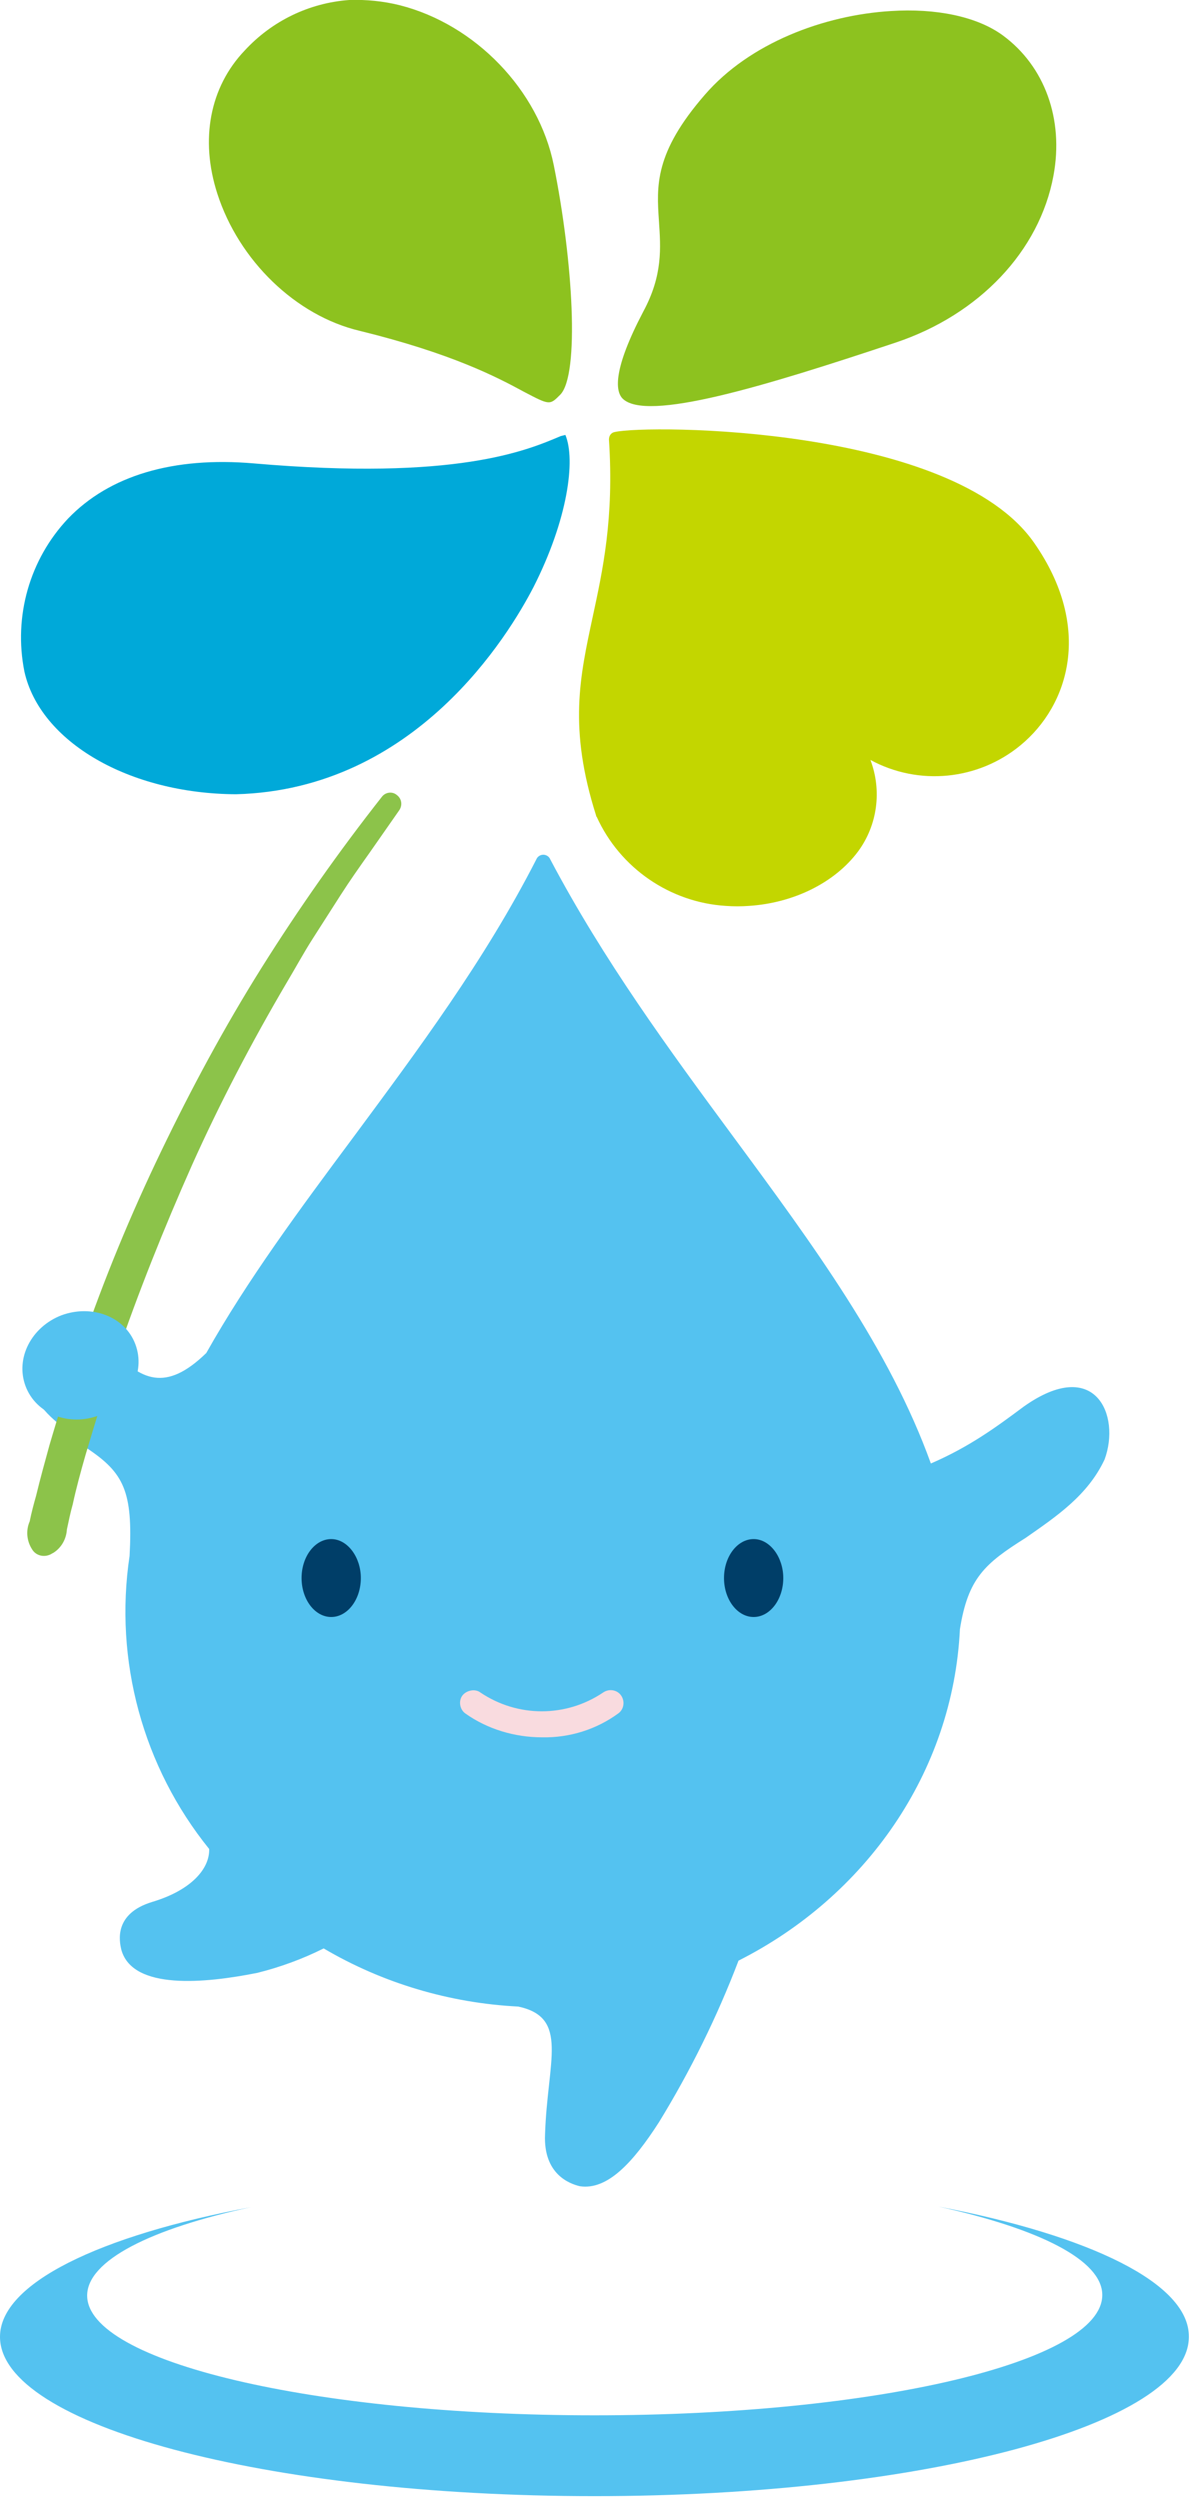 <svg version="1.1" id="レイヤー_1" xmlns="http://www.w3.org/2000/svg" xmlns:xlink="http://www.w3.org/1999/xlink" x="0px" y="0px" viewBox="0 0 206 430" style="enable-background:new 0 0 206 430;" xml:space="preserve"><style type="text/css">.st0{fill:#54C2F0;}.st1{fill:#8CC34A;}.st2{fill:#003E68;}.st3{fill:#F9DBDF;}.st4{fill:#8DC21F;}.st5{fill:#00A9D9;}.st6{fill:#C3D600;}</style><path class="st0" d="M161.5,379.5c17.3,3.8,28.2,9.2,28.2,15.2c0,11.5-39.1,20.7-87.4,20.7S15,406.2,15,394.8c0-6,10.9-11.5,28.2-15.2C17.1,384.5,0,392.7,0,401.9c0,15.2,45.8,27.4,102.3,27.4s102.3-12.3,102.3-27.4C204.7,392.7,187.6,384.5,161.5,379.5z"/><path class="st0" d="M176.2,241.9c-4.7,3.5-9.3,6.9-16,9.8c-7.1-19.7-20.2-37.5-34-56.2c-11-14.9-22.3-30.3-31.5-47.7c-0.2-0.5-0.7-0.8-1.2-0.8h0c-0.5,0-1,0.3-1.2,0.8c-8.9,17.4-20.4,32.8-31.5,47.8c-9.3,12.5-18.2,24.5-25.3,37.1c-7,6.8-11.3,4.7-16.4-0.8l-1.1-0.7c-5-3.1-10.6-3.7-12.6-0.4c-1.9,3.1-1,5.5,0.2,8.4c1.8,4.3,4.7,5.5,9.4,9.9c6.3,4.2,7.9,7.4,7.3,18.5c-2.7,18,2.3,36.3,13.7,50.4c0.1,3.4-3.1,7.1-9.8,9.1c-6.6,2-5.7,6.7-5.3,8.3c2,6.9,14.4,5.7,23.4,3.9c4-1,7.8-2.4,11.4-4.2c10.2,6,21.7,9.4,33.5,10c8.8,1.9,5,9.3,4.6,22c-0.3,6.9,4.3,8.5,6,8.9c4.7,0.7,9.1-4,13.6-11c5.4-8.8,10-18.1,13.7-27.8c21.8-11,36.9-32.3,38.1-57c1.4-8.8,4.3-11.3,11.3-15.7c5.3-3.7,10.7-7.3,13.6-13.5C192.9,243.4,188.5,233.2,176.2,241.9z"/><g transform="translate(1.213 136.348)"><path class="st1" d="M67.5,3l-5.1,7.3c-1.7,2.4-3.4,4.8-5,7.3l-4.8,7.5c-1.6,2.5-3,5.1-4.5,7.6c-6,10.2-11.5,20.7-16.3,31.4C27,74.9,22.6,85.9,18.8,97c-1.9,5.6-3.6,11.2-5.3,16.9c-0.8,2.8-1.6,5.7-2.2,8.5c-0.4,1.4-0.7,2.9-1,4.3c-0.1,1.6-0.9,3.1-2.3,4l-0.2,0.1c-1.2,0.8-2.8,0.5-3.5-0.7c0,0,0,0,0,0l0,0c-0.9-1.4-1.1-3.2-0.4-4.8c0.3-1.5,0.7-3,1.1-4.4c0.7-2.9,1.5-5.8,2.3-8.7c1.7-5.8,3.5-11.5,5.5-17.2c3.9-11.4,8.5-22.5,13.7-33.3c5.2-10.8,10.9-21.4,17.3-31.6c6.4-10.2,13.3-20,20.7-29.4c0.6-0.8,1.8-1,2.6-0.3C67.9,1,68.1,2.1,67.5,3L67.5,3z"/></g><path class="st0" d="M10.6,226.2c-5.2,2-8,7.4-6.2,12.2s7.5,7,12.7,5s8-7.4,6.2-12.2S15.8,224.3,10.6,226.2z"/><path class="st2" d="M134.8,271.4c0,3.7-2.3,6.7-5.1,6.7s-5.1-3-5.1-6.7s2.3-6.7,5.1-6.7S134.8,267.8,134.8,271.4z"/><path class="st2" d="M62.1,271.4c0,3.7-2.3,6.7-5.1,6.7s-5.1-3-5.1-6.7s2.3-6.7,5.1-6.7S62.1,267.8,62.1,271.4z"/><g transform="translate(27.288 25.894)"><path class="st3" d="M66,272.9c-4.7,0-9.4-1.4-13.2-4.1c-1-0.7-1.2-2.2-0.5-3.1s2.2-1.2,3.1-0.5c6.4,4.3,14.7,4.3,21.1,0c1-0.7,2.4-0.5,3.1,0.5c0.7,1,0.5,2.4-0.5,3.1l0,0C75.4,271.5,70.8,273,66,272.9z"/></g><path class="st4" d="M172.6,6.1c-4.5-3.3-11.6-4.7-19.3-4.2c-11.5,0.7-24.3,5.5-32,14.4C112.6,26.3,113,32,113.4,38c0.3,4.6,0.7,9.3-2.7,15.6c-5.2,9.9-4.8,13.6-3.6,14.9c4,4.2,24.6-2.1,47.1-9.6c14.3-4.8,24.7-15.7,27.1-28.7C183.1,20.5,179.8,11.4,172.6,6.1z"/><path class="st4" d="M68.8,0.9c-2.8-0.7-5.8-1-8.7-0.9c-6.9,0.5-13.3,3.6-18,8.7c-6,6.3-7.7,15.3-4.7,24.6c3.7,11.5,13.5,21,24.5,23.6c15.9,3.9,23.7,8,28.3,10.5c4.4,2.3,4.4,2.3,6.2,0.5c3.4-3.4,2.2-23.2-1.1-39.5C92.7,15.5,81.8,4.2,68.8,0.9z"/><path class="st5" d="M96.5,75c-5.9,2.5-18,7.7-52.8,4.7c-13.9-1.2-24.9,2.1-32,9.5c-6.6,7-9.4,16.8-7.5,26.3c2.7,12.1,18,21,36.4,21.1c31-0.8,47-27.5,51.2-35.6c5.9-11.6,7.3-21.9,5.5-26.2L96.5,75z"/><path class="st6" d="M178,93.4c-14-20.2-66.5-20.4-72.2-19.1c-0.6,0.1-1,0.6-1,1.3c0.9,13.6-1.1,22.6-2.8,30.5c-2.2,10.3-4.2,19.1,0.6,34.2c0,0.1,0,0.1,0.1,0.2c4,8.8,12.6,14.7,22.2,15.3c1.3,0.1,2.7,0.1,4,0c7.7-0.5,14.8-4,18.8-9.4c3.3-4.5,4.1-10.4,2.1-15.7c8.3,4.5,18.5,3.5,25.8-2.5C184,121.3,188.1,107.9,178,93.4z"/></svg>
